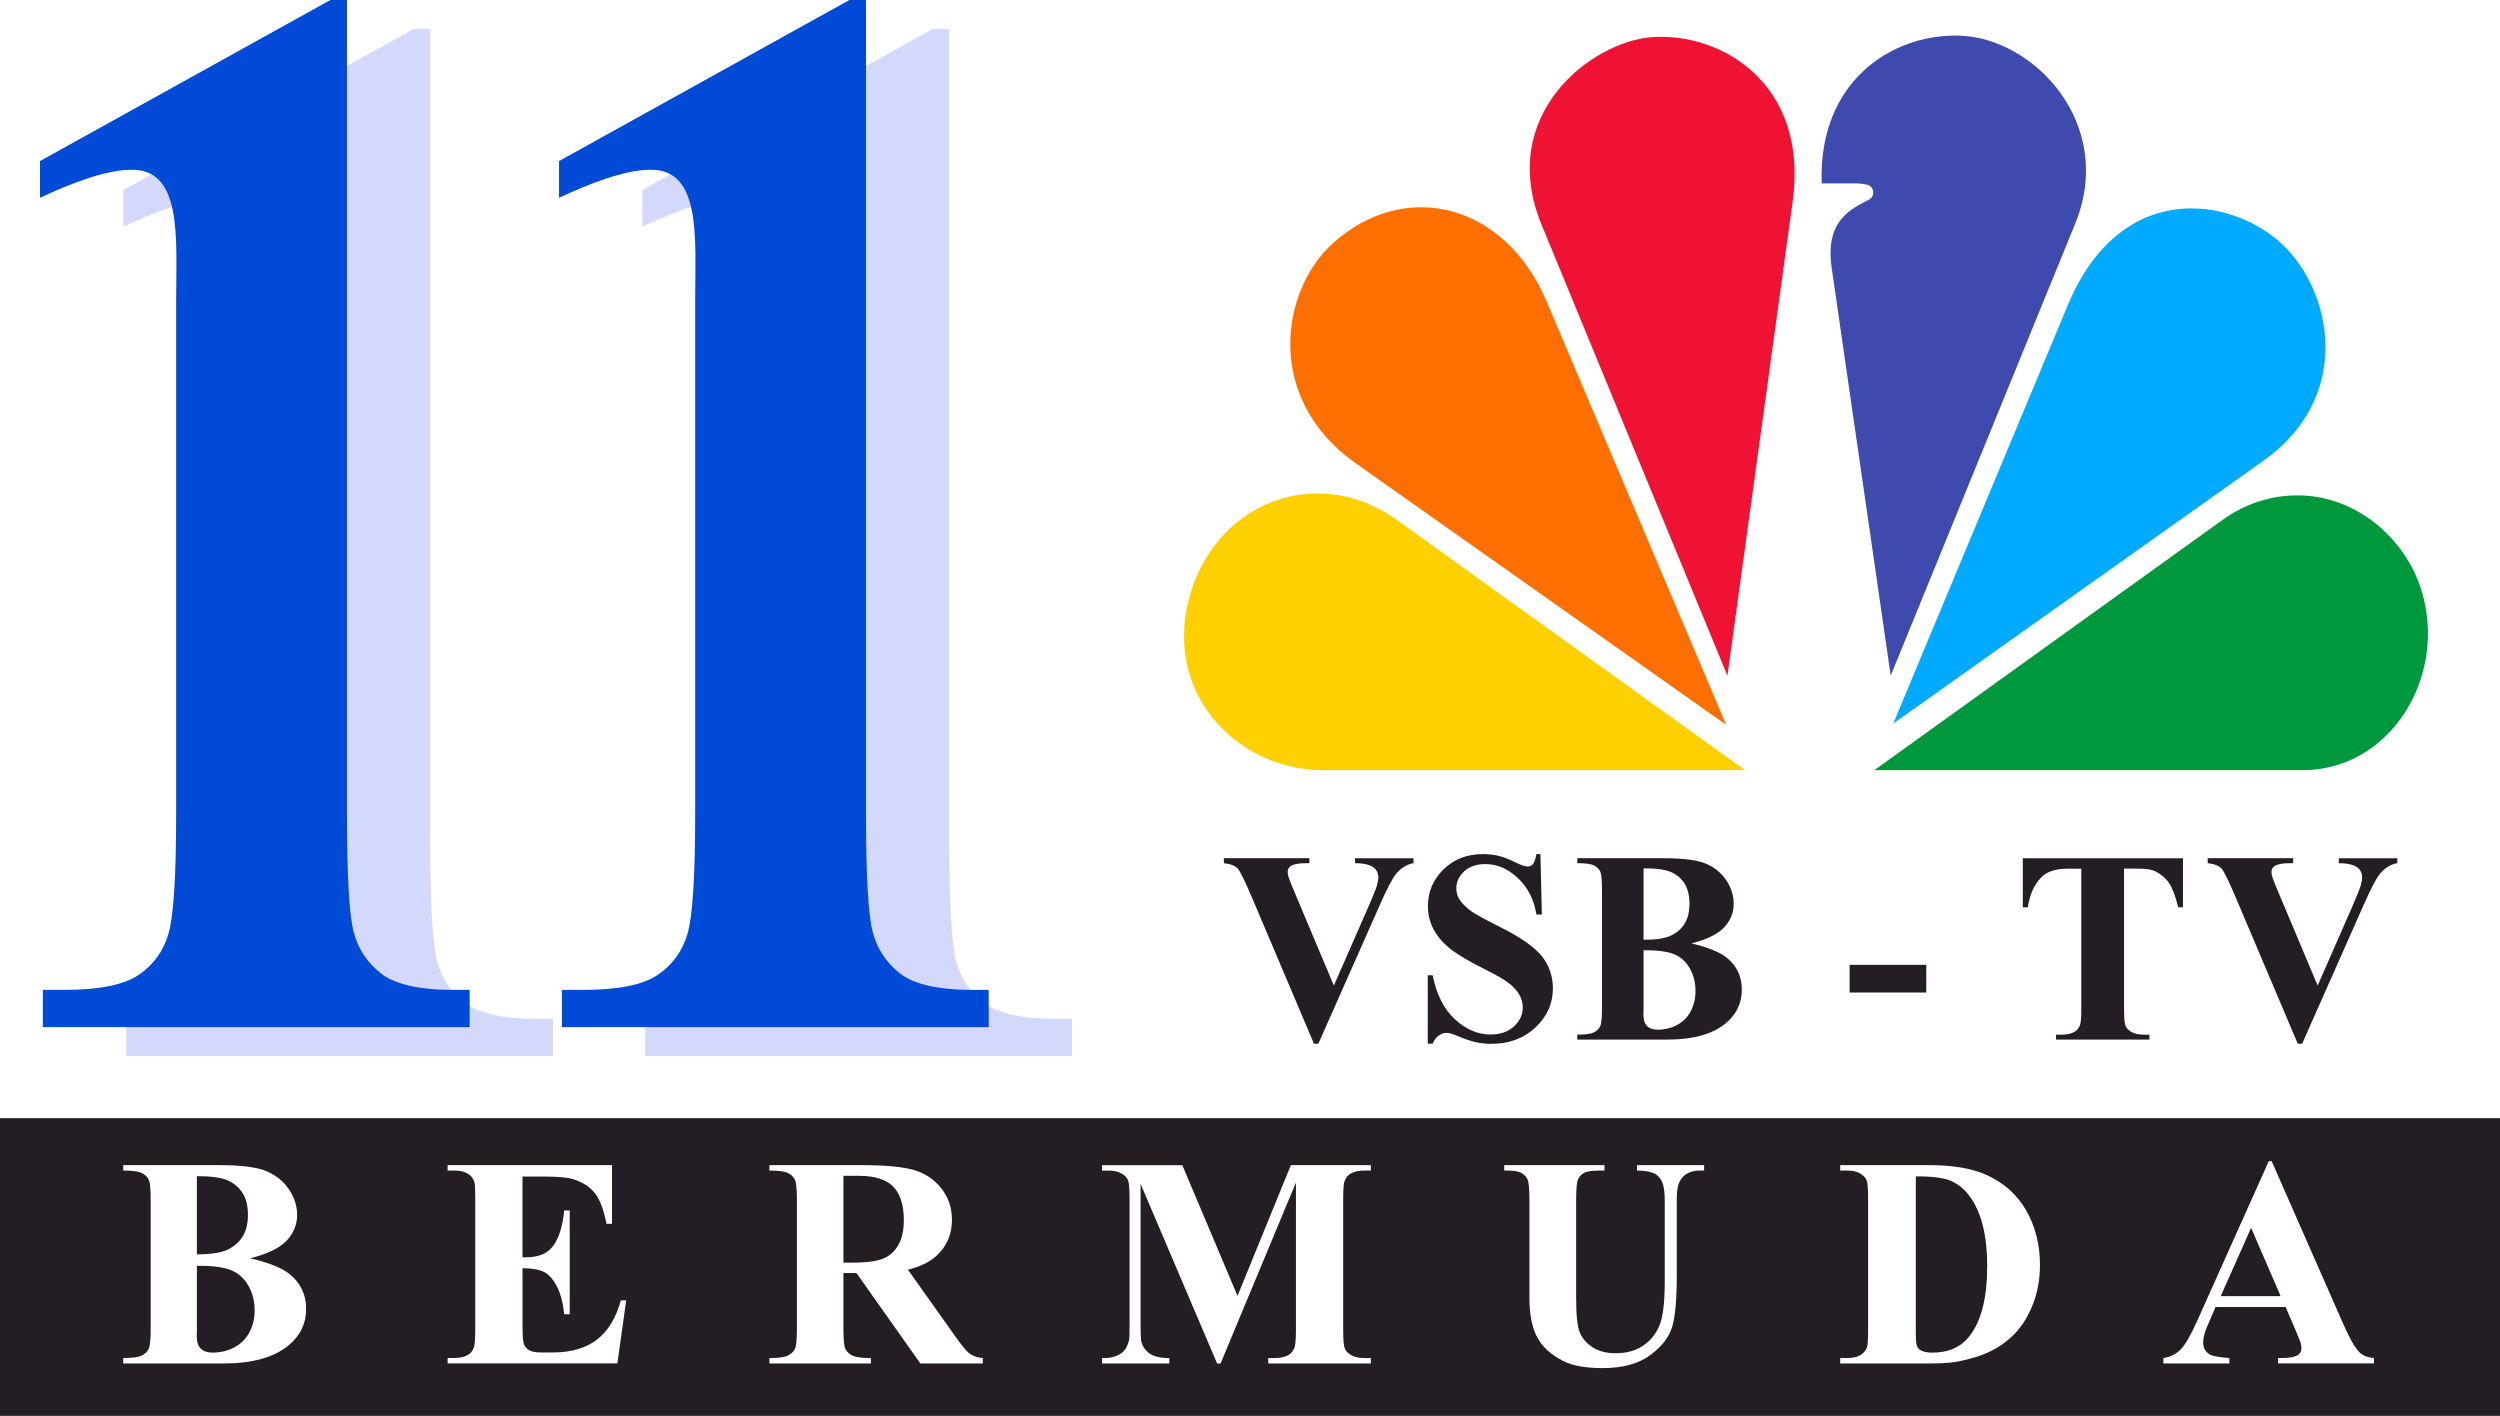 <?xml version="1.0" encoding="utf-8"?>
<!-- Generator: Adobe Adobe Illustrator 24.2.0, SVG Export Plug-In . SVG Version: 6.00 Build 0)  -->
<svg version="1.1" id="Layer_1" xmlns="http://www.w3.org/2000/svg" xmlns:xlink="http://www.w3.org/1999/xlink" x="0px" y="0px"
	 width="1232px" height="697.63px" viewBox="0 0 1232 697.63" style="enable-background:new 0 0 1232 697.63;" xml:space="preserve"
	>
<rect x="0" y="0" width="1232" height="697.63" fill="#333333" stroke="none"/>
<style type="text/css">
	.st0{fill:#FFFFFF;}
	.st1{fill:#241D23;}
	.st2{fill:#FF6F00;}
	.st3{fill:#D4D9FB;}
	.st4{fill:#F01232;}
	.st5{fill:#3F4AAF;}
	.st6{fill:#00AAFF;}
	.st7{fill:#00983D;}
	.st8{fill:#FFD000;}
	.st9{fill:#004AD8;}
</style>
<rect class="st0" width="1232" height="551.13"/>
<rect y="551.13" transform="matrix(-1 -1.224647e-16 1.224647e-16 -1 1232 1248.754)" class="st1" width="1232" height="146.5"/>
<path id="path3115-9" class="st2" d="M668.11,228.3l182.55,128.88l-88.51-208.67c-20.53-48.4-69.72-60.5-105.17-28.75
	C631.15,142.88,622.8,196.3,668.11,228.3z"/>
<g>
	<path class="st3" d="M263.38,502.07c-15.12,0-27.67-2.68-34.54-8.06c-6.88-5.37-11.39-12.27-13.55-20.7
		c-2.17-8.42-3.24-27.9-3.24-58.43V14.26h-8.17L60.77,93.64v18.1c14.34-6.8,32.45-13.81,44.58-13.81
		c25.8-0.84,22.52,33.86,22.52,64.22v252.73c0,31.27-1.28,51.17-3.83,59.71c-2.55,8.56-7.46,15.27-14.72,20.15
		c-7.27,4.89-19.45,7.33-36.53,7.33H62.18v18.35h210.33v-18.35H263.38z"/>
	<path class="st3" d="M519.16,502.07c-15.12,0-27.67-2.68-34.54-8.06c-6.88-5.37-11.39-12.27-13.55-20.7
		c-2.17-8.42-3.24-27.9-3.24-58.43V14.26h-8.17L316.55,93.64v18.1c14.34-6.8,32.45-13.81,44.58-13.81
		c25.8-0.84,22.52,33.86,22.52,64.22v252.73c0,31.27-1.28,51.17-3.83,59.71c-2.55,8.56-7.46,15.27-14.72,20.15
		c-7.27,4.89-19.45,7.33-36.53,7.33h-10.61v18.35h210.33v-18.35H519.16z"/>
</g>
<path id="path3117-4" class="st4" d="M759.72,110.81l91.55,222.17L883.43,99.3c7.98-57.99-35.13-83.41-69.31-81
	C784.51,20.39,737.28,56.35,759.72,110.81z"/>
<path id="path3119-7" class="st5" d="M897.72,90.39h17.31c0,0,2.52,0,5.11,0.64c3.51,0.87,4.1,5.6,0.93,7.33
	c-7.85,4.27-21.91,9.48-18.43,33.54l29.1,201.05l90.92-222.75c20.05-49.13-20.42-91.87-57.53-92.65
	C931.6,16.84,895.98,40.68,897.72,90.39z"/>
<path id="path3121-1" class="st6" d="M933,356.56L1115.5,227c42.45-30.14,34.86-79.37,11.74-104.06
	c-10.31-11.01-28-20.24-47.2-20.24c-22.68,0-46.4,12.62-61.03,47.69L933,356.56z"/>
<path id="path3123-1" class="st7" d="M923.68,379.53h211.02c43.29,0,71.4-46.03,58.75-88.09c-8-26.59-32.79-47.31-61.24-47.32
	c-11.97-0.01-24.88,3.41-37.15,12.23L923.68,379.53z"/>
<path id="path3125-9" class="st8" d="M859.97,379.53L688.54,256.34c-38.59-27.73-87.32-9.55-101.4,34.63
	c-15.65,49.11,21.59,88.56,64.92,88.56H859.97z"/>
<g>
	<path class="st9" d="M222.32,487.81c-15.12,0-27.67-2.68-34.54-8.06c-6.88-5.37-11.39-12.27-13.55-20.7
		c-2.17-8.42-3.24-27.9-3.24-58.43V0h-8.17L19.71,79.38v18.1c14.34-6.8,32.45-13.81,44.58-13.81c25.8-0.84,22.52,33.86,22.52,64.22
		v252.73c0,31.27-1.28,51.17-3.83,59.71c-2.55,8.56-7.46,15.27-14.72,20.15c-7.27,4.89-19.45,7.33-36.53,7.33H21.12v18.35h210.33
		v-18.35H222.32z"/>
	<path class="st9" d="M478.1,487.81c-15.12,0-27.67-2.68-34.54-8.06c-6.88-5.37-11.39-12.27-13.55-20.7
		c-2.17-8.42-3.24-27.9-3.24-58.43V0h-8.17L275.49,79.38v18.1c14.34-6.8,32.45-13.81,44.58-13.81c25.8-0.84,22.52,33.86,22.52,64.22
		v252.73c0,31.27-1.28,51.17-3.83,59.71c-2.55,8.56-7.46,15.27-14.72,20.15c-7.27,4.89-19.45,7.33-36.53,7.33H276.9v18.35h210.33
		v-18.35H478.1z"/>
</g>
<g>
	<path class="st1" d="M696.6,422.92v2.44c-3.2,0.53-6.05,2.26-8.56,5.21c-1.82,2.2-4.52,7.36-8.1,15.49l-30.27,68.29h-2.14
		l-30.14-71.06c-3.63-8.57-6.06-13.6-7.29-15.09c-1.23-1.49-3.56-2.44-6.97-2.83v-2.44h42.14v2.44h-1.43c-3.8,0-6.4,0.48-7.78,1.45
		c-1,0.66-1.49,1.63-1.49,2.9c0,0.79,0.17,1.72,0.52,2.8c0.35,1.08,1.51,3.97,3.5,8.67l18.74,44.49l17.37-39.61
		c2.08-4.79,3.35-8,3.83-9.62c0.47-1.63,0.71-3.01,0.71-4.15c0-1.32-0.35-2.48-1.04-3.49c-0.69-1.01-1.71-1.78-3.05-2.31
		c-1.86-0.75-4.32-1.12-7.39-1.12v-2.44H696.6z"/>
	<path class="st1" d="M759.12,420.88l0.71,29.79h-2.66c-1.25-7.47-4.33-13.48-9.24-18.03c-4.91-4.55-10.21-6.82-15.92-6.82
		c-4.41,0-7.9,1.2-10.47,3.59c-2.57,2.39-3.86,5.15-3.86,8.27c0,1.98,0.45,3.74,1.36,5.27c1.25,2.07,3.26,4.11,6.03,6.13
		c2.03,1.45,6.72,4.02,14.07,7.71c10.29,5.14,17.22,10,20.81,14.57c3.54,4.57,5.32,9.8,5.32,15.69c0,7.47-2.86,13.9-8.59,19.28
		c-5.73,5.38-13,8.07-21.82,8.07c-2.77,0-5.38-0.29-7.84-0.86c-2.46-0.57-5.55-1.65-9.27-3.23c-2.07-0.88-3.78-1.32-5.12-1.32
		c-1.12,0-2.31,0.44-3.57,1.32c-1.25,0.88-2.27,2.22-3.05,4.02h-2.4V480.6h2.4c1.9,9.49,5.56,16.73,10.99,21.72
		c5.42,4.99,11.27,7.48,17.54,7.48c4.84,0,8.7-1.34,11.57-4.02c2.87-2.68,4.31-5.8,4.31-9.36c0-2.11-0.55-4.15-1.65-6.13
		c-1.1-1.98-2.78-3.86-5.02-5.64c-2.25-1.78-6.22-4.1-11.93-6.95c-8-4-13.74-7.4-17.24-10.22c-3.5-2.81-6.19-5.95-8.07-9.43
		c-1.88-3.47-2.82-7.29-2.82-11.47c0-7.12,2.57-13.18,7.71-18.19c5.14-5.01,11.63-7.51,19.45-7.51c2.85,0,5.62,0.35,8.3,1.06
		c2.03,0.53,4.51,1.51,7.42,2.93c2.92,1.43,4.96,2.14,6.13,2.14c1.12,0,2.01-0.35,2.66-1.05c0.65-0.7,1.25-2.39,1.82-5.08H759.12z"
		/>
	<path class="st1" d="M833.54,464.91c8.34,1.98,14.2,4.37,17.57,7.18c4.84,4,7.26,9.18,7.26,15.56c0,6.72-2.66,12.28-7.97,16.68
		c-6.53,5.32-16.01,7.98-28.46,7.98h-44.67v-2.44c4.06,0,6.82-0.38,8.27-1.15c1.45-0.77,2.46-1.77,3.05-3
		c0.58-1.23,0.87-4.26,0.87-9.1v-58c0-4.83-0.29-7.88-0.87-9.13c-0.58-1.25-1.61-2.25-3.08-3c-1.47-0.75-4.21-1.12-8.23-1.12v-2.44
		h42.14c10.07,0,17.2,0.91,21.39,2.74c4.19,1.82,7.5,4.55,9.92,8.17c2.42,3.63,3.63,7.48,3.63,11.57c0,4.31-1.54,8.14-4.6,11.5
		C846.68,460.26,841.28,462.93,833.54,464.91z M809.95,468.27v28.67l-0.07,3.3c0,2.37,0.59,4.16,1.78,5.37
		c1.19,1.21,2.95,1.81,5.28,1.81c3.46,0,6.64-0.78,9.56-2.34c2.92-1.56,5.15-3.82,6.71-6.79c1.56-2.97,2.33-6.27,2.33-9.92
		c0-4.17-0.95-7.92-2.85-11.24c-1.9-3.32-4.52-5.64-7.84-6.95C821.53,468.86,816.56,468.23,809.95,468.27z M809.95,463.13
		c6.14,0,10.66-0.7,13.58-2.11c2.92-1.41,5.15-3.38,6.71-5.93c1.56-2.55,2.33-5.8,2.33-9.76c0-3.95-0.77-7.19-2.3-9.72
		c-1.53-2.53-3.73-4.45-6.58-5.77c-2.85-1.32-7.43-1.95-13.74-1.91V463.13z"/>
	<path class="st1" d="M949.27,489.11h-37.79v-13.64h37.79V489.11z"/>
	<path class="st1" d="M1075.77,422.92v24.19h-2.33c-1.38-5.58-2.92-9.59-4.6-12.03c-1.69-2.44-4-4.38-6.94-5.83
		c-1.64-0.79-4.52-1.19-8.62-1.19h-6.55v68.95c0,4.57,0.25,7.43,0.75,8.57c0.5,1.14,1.47,2.14,2.92,3c1.45,0.86,3.42,1.29,5.93,1.29
		h2.92v2.44h-46.03v-2.44h2.92c2.55,0,4.6-0.46,6.16-1.38c1.12-0.61,2.01-1.67,2.66-3.16c0.48-1.05,0.71-3.82,0.71-8.3v-68.95h-6.35
		c-5.92,0-10.22,1.27-12.9,3.82c-3.76,3.56-6.14,8.63-7.13,15.23h-2.46v-24.19H1075.77z"/>
	<path class="st1" d="M1181.42,422.92v2.44c-3.2,0.53-6.05,2.26-8.56,5.21c-1.82,2.2-4.52,7.36-8.1,15.49l-30.27,68.29h-2.14
		l-30.14-71.06c-3.63-8.57-6.06-13.6-7.29-15.09c-1.23-1.49-3.56-2.44-6.97-2.83v-2.44h42.14v2.44h-1.43c-3.8,0-6.4,0.48-7.78,1.45
		c-1,0.66-1.49,1.63-1.49,2.9c0,0.79,0.17,1.72,0.52,2.8c0.35,1.08,1.51,3.97,3.5,8.67l18.74,44.49l17.37-39.61
		c2.07-4.79,3.35-8,3.82-9.62c0.48-1.63,0.71-3.01,0.71-4.15c0-1.32-0.35-2.48-1.04-3.49c-0.69-1.01-1.71-1.78-3.05-2.31
		c-1.86-0.75-4.32-1.12-7.39-1.12v-2.44H1181.42z"/>
</g>
<g>
	<path class="st0" d="M123.27,620.09c9.27,2.16,15.78,4.78,19.53,7.86c5.38,4.37,8.07,10.04,8.07,17.01
		c0,7.35-2.96,13.43-8.86,18.23c-7.26,5.81-17.8,8.72-31.64,8.72H60.71v-2.67c4.52,0,7.58-0.42,9.19-1.26
		c1.61-0.84,2.74-1.93,3.39-3.28c0.65-1.34,0.97-4.66,0.97-9.95v-63.42c0-5.29-0.32-8.61-0.97-9.98c-0.65-1.37-1.79-2.46-3.42-3.28
		c-1.63-0.82-4.68-1.23-9.15-1.23v-2.67h46.85c11.19,0,19.12,1,23.78,2.99c4.66,1.99,8.34,4.97,11.03,8.94
		c2.69,3.96,4.04,8.18,4.04,12.65c0,4.71-1.71,8.9-5.12,12.58C137.87,615.01,131.87,617.93,123.27,620.09z M97.03,623.76v31.35
		l-0.07,3.6c0,2.59,0.66,4.55,1.98,5.87c1.32,1.32,3.28,1.98,5.87,1.98c3.84,0,7.39-0.85,10.63-2.56c3.24-1.7,5.73-4.18,7.46-7.42
		c1.73-3.24,2.59-6.86,2.59-10.85c0-4.56-1.06-8.66-3.17-12.29c-2.11-3.63-5.02-6.16-8.72-7.6
		C109.91,624.41,104.38,623.72,97.03,623.76z M97.03,618.14c6.82,0,11.86-0.77,15.1-2.31c3.24-1.54,5.73-3.7,7.46-6.49
		c1.73-2.79,2.59-6.34,2.59-10.67c0-4.32-0.85-7.87-2.56-10.63c-1.71-2.76-4.14-4.86-7.32-6.31c-3.17-1.44-8.26-2.14-15.28-2.09
		V618.14z"/>
	<path class="st0" d="M257.49,579.8v39.78h1.93c6.14,0,10.59-1.95,13.35-5.84c2.76-3.89,4.52-9.63,5.28-17.23h2.71v51.17h-2.71
		c-0.57-5.57-1.77-10.14-3.6-13.69c-1.83-3.56-3.96-5.95-6.39-7.17c-2.43-1.22-5.95-1.84-10.56-1.84v27.53
		c0,5.38,0.23,8.67,0.68,9.87c0.45,1.2,1.3,2.19,2.53,2.96c1.24,0.77,3.23,1.15,5.99,1.15h5.78c9.04,0,16.28-2.11,21.73-6.34
		c5.45-4.23,9.36-10.67,11.74-19.31h2.64l-4.35,31.06h-83.65v-2.67h3.21c2.81,0,5.07-0.5,6.78-1.51c1.24-0.67,2.19-1.83,2.85-3.46
		c0.52-1.15,0.78-4.18,0.78-9.08V590.9c0-4.42-0.12-7.13-0.36-8.14c-0.48-1.68-1.36-2.98-2.64-3.89c-1.81-1.34-4.28-2.02-7.42-2.02
		h-3.21v-2.67h81.01v28.9h-2.71c-1.38-7.06-3.32-12.13-5.82-15.21c-2.5-3.08-6.03-5.33-10.6-6.78c-2.67-0.86-7.66-1.3-14.99-1.3
		H257.49z"/>
	<path class="st0" d="M415.64,627.37v27.39c0,5.29,0.32,8.61,0.97,9.98c0.65,1.37,1.79,2.46,3.42,3.28
		c1.63,0.82,4.68,1.23,9.15,1.23v2.67h-50.02v-2.67c4.52,0,7.58-0.42,9.19-1.26c1.61-0.84,2.74-1.93,3.39-3.28
		c0.65-1.34,0.97-4.66,0.97-9.95v-63.42c0-5.29-0.32-8.61-0.97-9.98c-0.65-1.37-1.79-2.46-3.42-3.28c-1.63-0.82-4.68-1.23-9.15-1.23
		v-2.67h45.4c11.82,0,20.47,0.82,25.95,2.45c5.48,1.63,9.95,4.65,13.41,9.05c3.46,4.4,5.19,9.55,5.19,15.46
		c0,7.21-2.59,13.17-7.78,17.87c-3.32,2.98-7.95,5.21-13.91,6.7l23.49,33.08c3.07,4.28,5.26,6.94,6.56,8
		c1.97,1.49,4.25,2.31,6.85,2.45v2.67h-30.77l-31.49-44.54H415.64z M415.64,579.44v42.81h4.11c6.68,0,11.68-0.61,14.99-1.84
		c3.32-1.22,5.92-3.43,7.82-6.63c1.9-3.2,2.85-7.36,2.85-12.5c0-7.45-1.74-12.95-5.23-16.5c-3.48-3.55-9.09-5.33-16.83-5.33H415.64z
		"/>
	<path class="st0" d="M609.85,638.61l26.29-64.43h39.43v2.67h-3.14c-2.86,0-5.14,0.5-6.86,1.51c-1.19,0.67-2.14,1.8-2.86,3.39
		c-0.53,1.15-0.79,4.16-0.79,9.01v64.43c0,5,0.26,8.12,0.79,9.37c0.52,1.25,1.59,2.34,3.21,3.28c1.62,0.94,3.79,1.41,6.5,1.41h3.14
		v2.67h-50.57v-2.67h3.14c2.86,0,5.14-0.5,6.86-1.51c1.19-0.67,2.14-1.83,2.86-3.46c0.52-1.15,0.79-4.18,0.79-9.08v-72.43
		l-37.14,89.15h-1.71l-37.71-88.5v68.83c0,4.8,0.12,7.76,0.36,8.86c0.62,2.4,1.96,4.36,4.04,5.87c2.07,1.51,5.32,2.27,9.75,2.27
		v2.67h-33.14v-2.67h1c2.14,0.05,4.14-0.3,6-1.04c1.86-0.75,3.26-1.74,4.21-2.99c0.95-1.25,1.69-3,2.21-5.26
		c0.09-0.53,0.14-2.98,0.14-7.35v-61.84c0-4.95-0.26-8.04-0.79-9.26c-0.53-1.22-1.6-2.31-3.21-3.24c-1.62-0.94-3.79-1.41-6.5-1.41
		h-3.07v-2.67h39.57L609.85,638.61z"/>
	<path class="st0" d="M741.3,574.18h49.39v2.67h-2.47c-3.72,0-6.27,0.4-7.66,1.19c-1.39,0.79-2.38,1.89-2.96,3.28
		c-0.59,1.39-0.88,4.88-0.88,10.45v47.86c0,8.74,0.65,14.53,1.94,17.37c1.29,2.84,3.42,5.19,6.38,7.06
		c2.96,1.87,6.7,2.81,11.22,2.81c5.17,0,9.58-1.19,13.23-3.57c3.64-2.38,6.37-5.66,8.18-9.84c1.81-4.18,2.72-11.46,2.72-21.84
		v-39.86c0-4.37-0.45-7.5-1.34-9.37c-0.89-1.87-2.02-3.17-3.39-3.89c-2.12-1.1-5.11-1.66-8.96-1.66v-2.67h33.09v2.67h-1.98
		c-2.68,0-4.92,0.55-6.7,1.66c-1.79,1.11-3.08,2.76-3.88,4.97c-0.61,1.54-0.92,4.3-0.92,8.29v37.12c0,11.48-0.74,19.77-2.22,24.86
		c-1.48,5.09-5.09,9.78-10.83,14.05c-5.74,4.28-13.57,6.41-23.5,6.41c-8.28,0-14.68-1.13-19.19-3.39
		c-6.16-3.07-10.51-7.01-13.05-11.82c-2.54-4.8-3.81-11.27-3.81-19.39v-47.86c0-5.62-0.31-9.12-0.92-10.49
		c-0.61-1.37-1.67-2.46-3.18-3.28c-1.51-0.82-4.28-1.2-8.33-1.15V574.18z"/>
	<path class="st0" d="M906.85,671.91v-2.67h3.24c2.84,0,5.01-0.44,6.52-1.33c1.51-0.89,2.63-2.1,3.35-3.64
		c0.43-1.01,0.65-4.04,0.65-9.08V590.9c0-5-0.26-8.12-0.79-9.37c-0.53-1.25-1.6-2.34-3.21-3.28c-1.61-0.94-3.78-1.41-6.52-1.41
		h-3.24v-2.67h43.75c11.68,0,21.07,1.59,28.18,4.76c8.7,3.89,15.29,9.78,19.78,17.66c4.49,7.88,6.74,16.79,6.74,26.74
		c0,6.87-1.11,13.2-3.32,18.99c-2.21,5.79-5.07,10.57-8.58,14.34c-3.51,3.77-7.56,6.8-12.14,9.08c-4.59,2.28-10.2,4.05-16.83,5.3
		c-2.93,0.58-7.54,0.87-13.84,0.87H906.85z M944.11,579.73v76.25c0,4.04,0.19,6.51,0.58,7.42c0.38,0.91,1.03,1.61,1.95,2.09
		c1.3,0.72,3.17,1.08,5.62,1.08c8.02,0,14.15-2.74,18.38-8.22c5.77-7.4,8.65-18.88,8.65-34.45c0-12.54-1.97-22.56-5.91-30.05
		c-3.12-5.86-7.13-9.85-12.04-11.96C957.88,580.4,952.13,579.68,944.11,579.73z"/>
	<path class="st0" d="M1126.36,644.09h-34.52l-4.11,9.51c-1.35,3.17-2.02,5.79-2.02,7.86c0,2.74,1.11,4.76,3.32,6.05
		c1.3,0.77,4.49,1.35,9.59,1.73v2.67h-32.51v-2.67c3.51-0.53,6.39-1.98,8.65-4.36c2.26-2.38,5.05-7.29,8.36-14.74l34.95-77.98h1.37
		l35.24,80.14c3.36,7.59,6.13,12.37,8.29,14.34c1.63,1.49,3.94,2.35,6.92,2.59v2.67h-47.28v-2.67h1.95c3.79,0,6.46-0.53,8-1.59
		c1.06-0.77,1.59-1.87,1.59-3.31c0-0.87-0.14-1.75-0.43-2.67c-0.1-0.43-0.82-2.23-2.16-5.41L1126.36,644.09z M1123.91,638.75
		l-14.56-33.66l-14.99,33.66H1123.91z"/>
</g>
</svg>
